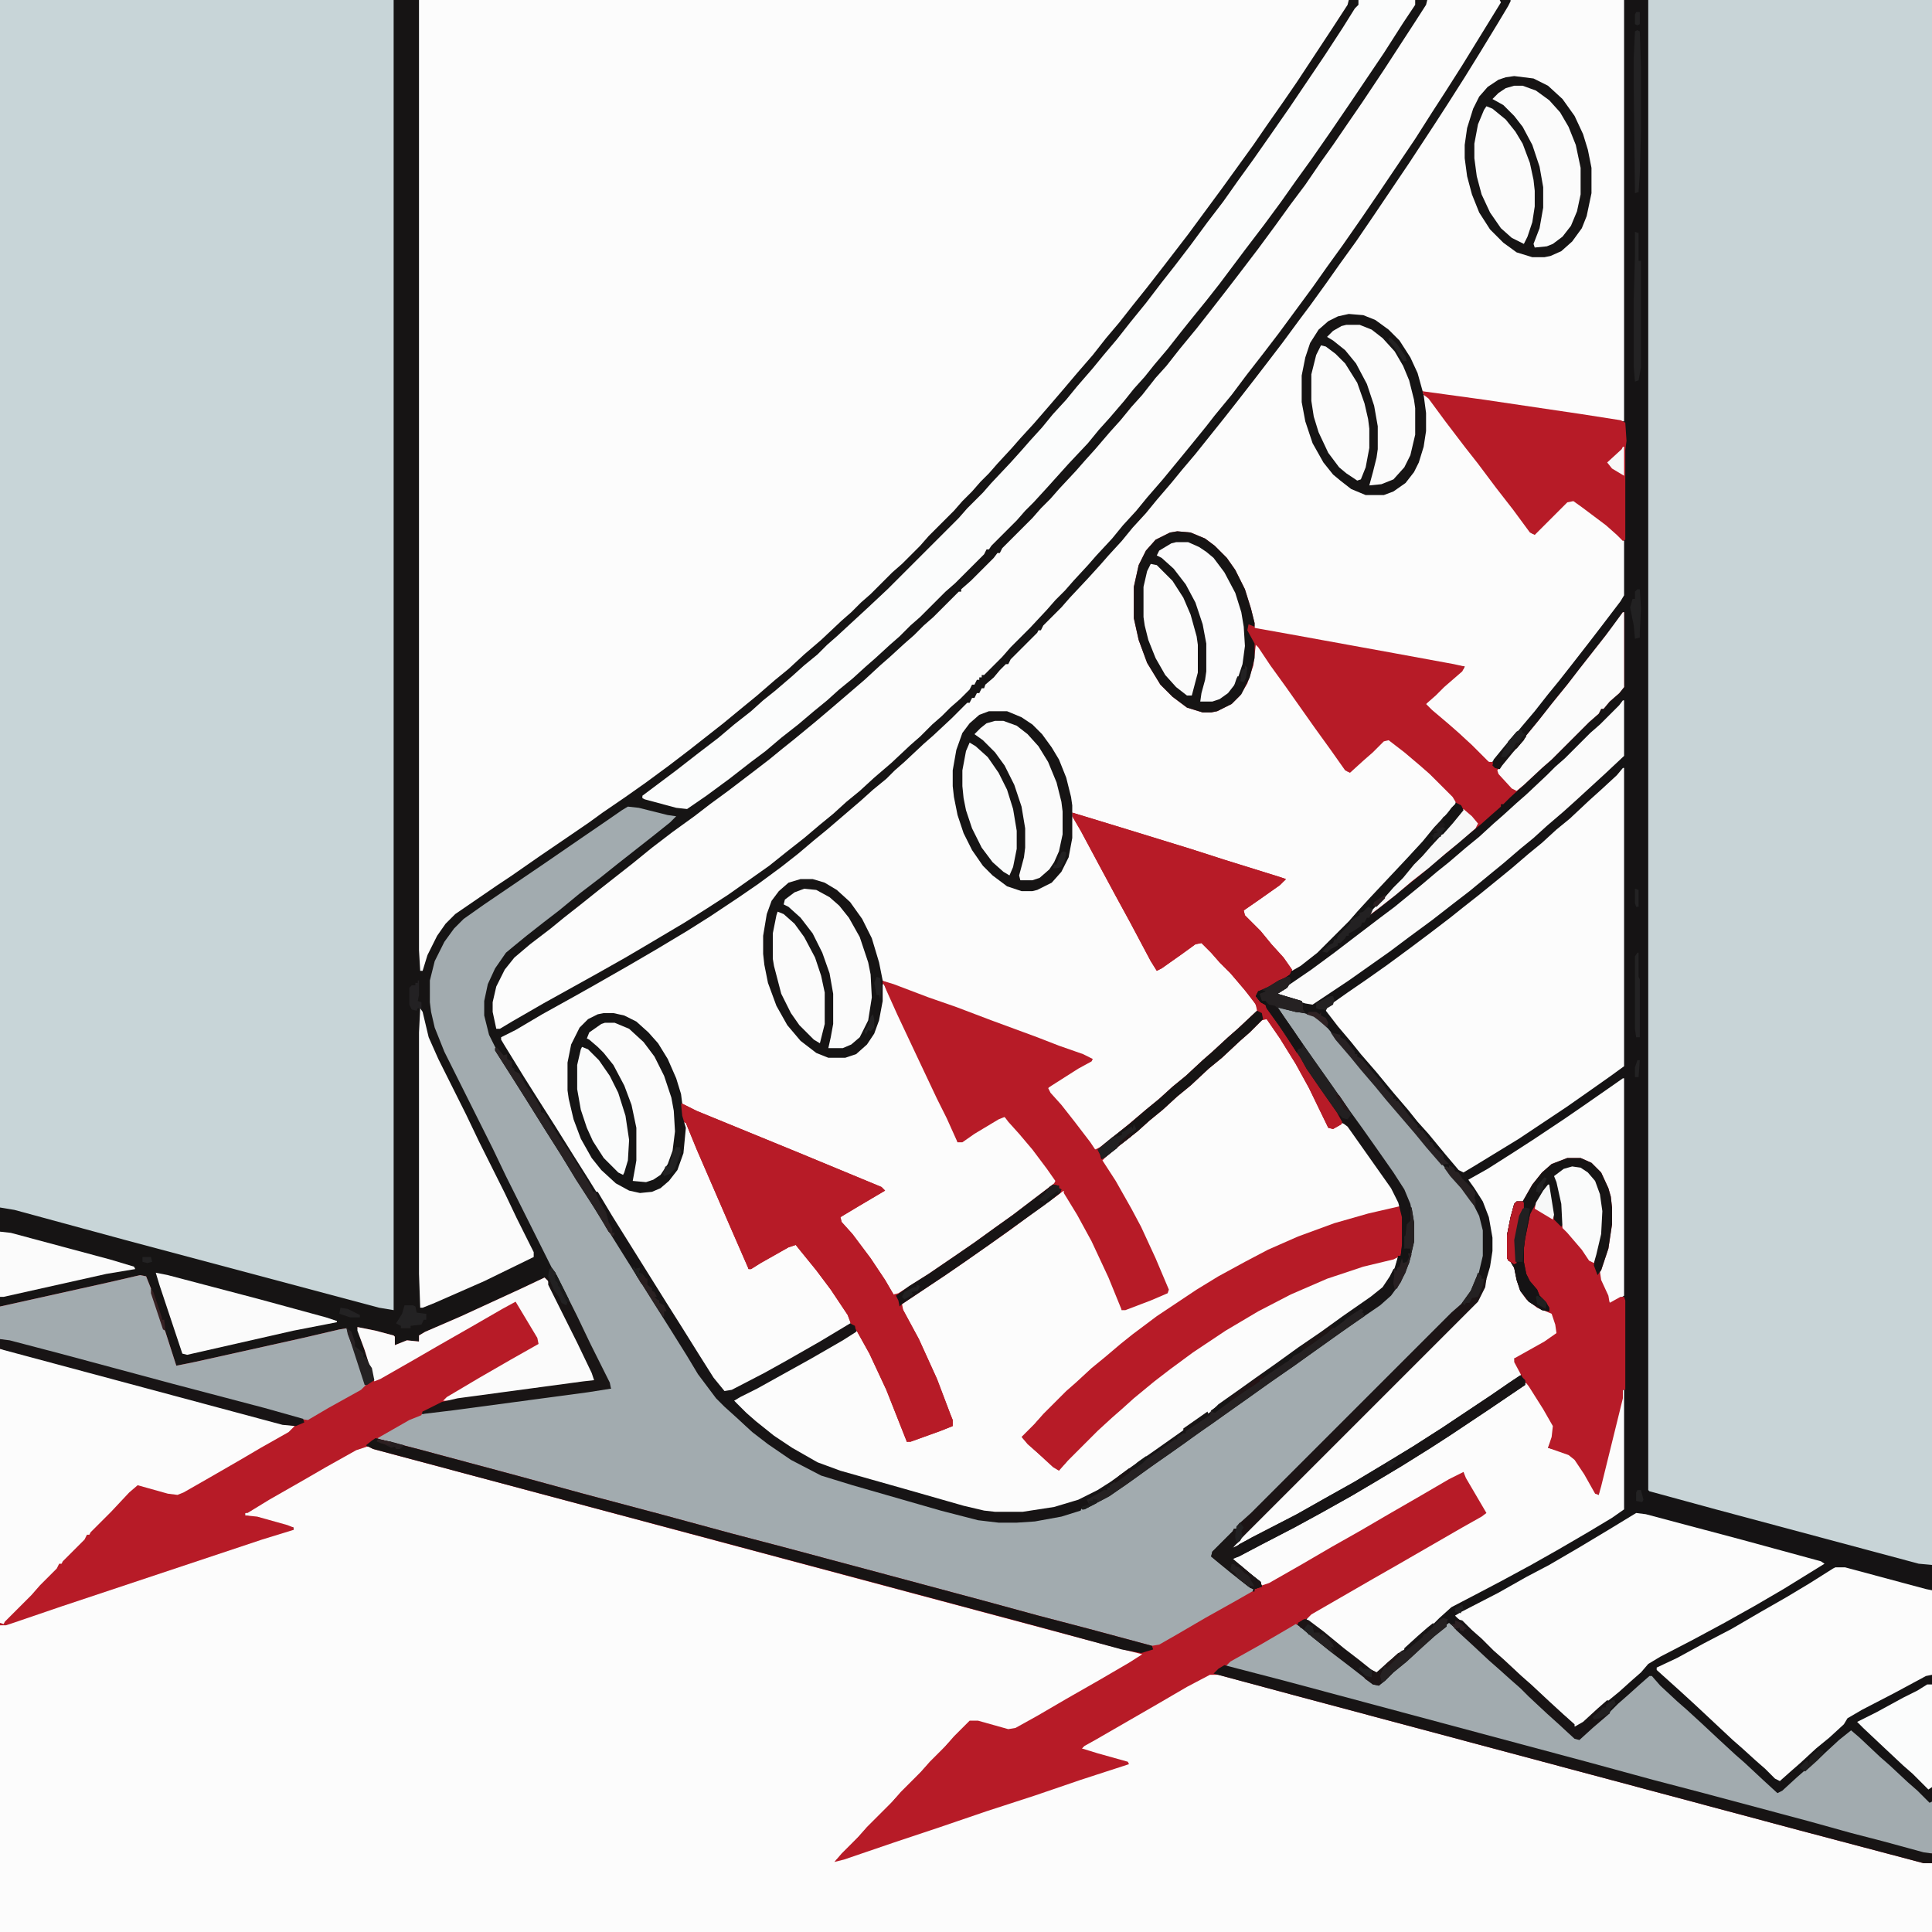 <svg xmlns="http://www.w3.org/2000/svg" viewBox="0 0 1600 1600" width="1600" height="1600"><path transform="translate(0)" d="m0 0h1600v1600h-1600z" fill="#161414"></path><path transform="translate(1251)" d="m0 0h349v1543h-7l-102-27-172-46-247-66-63-17h-7l-19 10-24 14-52 30-9 5-2 2 13 4 25 7 1 2-40 13-38 13-40 13-41 14-36 12-41 14-8 2 6-7 14-14 7-8 21-21 7-8 17-17 7-8 13-13 7-8 13-13h7l25 7 6-1 18-10 24-14 28-16 24-14 11-7-12-3-38-10-587-157-6-3 5-4 4-2 64 17 388 104 183 49 7 2 6-1 14-8 24-14 25-14 14-8 1-2-4-2-14-11-11-9-6-5 1-4 17-17 1-2h2l2-4 10-9 166-166 8-7 8-11 5-12 4-17v-21l-3-12-7-14-13-16-12-14-9-11-12-14-11-13-12-14-9-11-12-14-9-11-12-14-11-13-7-6-28-7-2-1 6 9 11 16 14 20 12 17 14 20 13 18 12 17 14 20 9 14 5 12 3 16v16l-4 17-7 16-8 11-9 8-19 13-34 24-18 13-19 13-18 13-17 12-20 14-18 13-23 16-18 13-20 14-21 11-15 5-19 4-22 2h-15l-17-2-31-8-73-21-26-8-25-13-19-13-13-10-13-12-10-9-7-7-15-20-9-15-15-24-12-19-10-16-12-19-30-48-14-22-13-21-12-19-15-24-12-19-14-22v-2h2l5 6 3-1v4l4 2v5l2 1v2l4 2 5 9 9 13 4 7v3l3 1 6 10 7 11 7 10 5 8 13 21 2 5 2-1-11-18-12-19-15-24-14-22-12-19-14-23v-2l12-6 22-13 27-15 16-9 28-16 24-14 25-15 19-12 24-16 16-11 19-14 14-11 13-11 11-9 28-24 10-9 11-9 7-7 8-7 16-15 8-7 15-14 13-13h2l2-4h2l2-4h2l2-4h2l1-3 7-6 5-6 5-5h2l2-4 22-22 1-2h2l2-4 15-15 7-8 15-16 10-11 7-8 11-12 9-11 11-12 9-11 12-14 9-11 11-13 24-30 11-14 14-18 10-13 13-17 14-19 9-12 13-18 12-17 13-18 15-22 29-43 21-32 11-17 14-22 13-21 14-23 9-15 2-4z" fill="#151314"></path><path transform="translate(299,1198)" d="m0 0h7l207 55 321 86 81 22 23 6 9 2-4 4-17 10-24 14-52 30-11 6-7-1-22-6h-7l-18 18-7 8-13 13-7 8-17 17-7 8-21 21-7 8-14 14 144-48 35-12 43-14 20-7-39-11 4-5 12-6 17-10 28-16 24-14 22-12h7l180 48 404 108 7 1v57h-1600v-254l17-5 86-29 129-43 7-2h4v-2l-5-1-25-7-10-2v-2l17-10 24-14 18-10 24-14 10-6z" fill="#FCFCFC"></path><path transform="translate(347)" d="m0 0h770l-1 4-13 20-29 44-11 16-14 20-11 16-26 36-28 38-20 26-14 18-12 15-11 14-11 13-11 14-13 15-11 13-12 14-13 15-11 12-7 8-12 13-7 8-7 7-7 8-8 8-7 8-21 21-7 8-15 15-8 7-18 18-8 7-8 8-8 7-17 16-14 12-13 12-11 9-15 13-11 9-17 14-28 22-17 13-19 14-17 12-19 13-11 8-19 13-22 15-23 16-12 8-35 24-8 8-7 10-8 16-4 13h-2l-1-17z" fill="#FCFCFC"></path><path transform="translate(0)" d="m0 0h326v1085l-12-2-210-56-92-25-12-2z" fill="#C8D5D8"></path><path transform="translate(1251)" d="m0 0h94v349l-21-3-144-21-2-1 5 5 14 18 14 19 14 18 13 17 10 13 16 21 5 7 4-2 26-26 6 1 18 14 14 11 7 6 1 2v45l-3 5-16 21-10 13-14 18-11 14-9 11-11 14-11 13-9 11-11 13-5 6-4-2-20-20-8-7-13-11-10-8 6-7 20-18 6-5 1-2-9-1-148-27-15-3-2-1-6-24-8-19-7-11-11-12-6-5-12-6-9-2-11 1-12 6-7 8-6 12-4 18v26l4 18 7 19 9 15 9 10 8 7 6 4 13 4h7l10-3 9-6 7-8 5-11 4-16 1-12 5 4 12 18 13 18 12 17 14 20 13 18 8 11 4-2 15-14 8-7 4-4 4 1 14 11 14 12 13 12 14 14-1 5-11 12-9 11-14 15-7 8-46 49-27 27-14 11-7 4-10-13-10-11-9-11-12-12 1-4 34-24-27-9-49-15-31-10-33-10-28-9-8-3 6 12 12 22 17 32 12 22 13 24 10 18 4-2 14-10 16-11 4 1 14 14 7 8 7 7 9 11 9 12-1 5-9 9-8 7-15 14-8 7-13 12-11 9-12 11-11 9-14 12-11 9-20 16-4-2-9-13-11-14-11-13-7-8 2-4 18-11 14-9 3-2-23-9-20-7-59-22-29-11-23-8-20-8v3h2l8 16 16 34 17 36 11 24 8 16 1 5 5-2 19-12 13-8 4 2 24 28 11 15 6 9-4 5-16 12-21 16-19 13-15 11-57 38-4-1-8-14-14-20-10-13-8-10-4-4 1-4 27-16 9-5-4-3-34-14-46-19-27-11-39-16-12-5-6-4 1 10 1 5 3 1 13 31 23 53 13 30 2 7 26-15 11-6 4 2 13 16 13 17 12 18 6 10-1 4-29 17-24 14-28 15-19 10-5-1-11-14-30-48-12-19-30-48-16-26-13-21-12-19-15-24-14-22-12-19-16-26-3-5v-2l12-6 22-13 27-15 16-9 28-16 24-14 25-15 19-12 24-16 16-11 19-14 14-11 13-11 11-9 28-24 10-9 11-9 7-7 8-7 16-15 8-7 15-14 13-13h2l2-4h2l2-4h2l2-4h2l1-3 7-6 5-6 5-5h2l2-4 22-22 1-2h2l2-4 15-15 7-8 15-16 10-11 7-8 11-12 9-11 11-12 9-11 12-14 9-11 11-13 24-30 11-14 14-18 10-13 13-17 14-19 9-12 13-18 12-17 13-18 15-22 29-43 21-32 11-17 14-22 13-21 14-23 9-15 2-4z" fill="#FCFCFC"></path><path transform="translate(1365)" d="m0 0h235v1296l-11-1-168-45-55-15-1-1z" fill="#C8D4D7"></path><path transform="translate(520,668)" d="m0 0 9 1 24 6 7 1-5 5-15 12-28 22-15 12-17 13-17 14-13 10-14 11-11 9-6 5-9 13-6 13-3 14v12l4 16 8 16 12 19 15 24 12 19 30 48 14 22 13 21 12 19 15 24 14 22 13 21 8 13 11 17 10 13 9 10 17 16 11 9 17 12 13 8 21 11 26 8 84 24 20 5 17 2h15l22-2 19-4 17-6 19-10 17-12 18-13 23-16 18-13 23-16 18-13 23-16 17-12 18-13 23-16 17-12 11-8 7-6 7-10 7-16 4-17v-16l-3-16-7-16-14-20-10-14-14-20-13-18-14-20-12-17-16-23-9-13v-2l15 3 17 5 10 10 9 11 13 15 9 11 22 26 9 11 13 15 11 13 9 11 11 13 12 15 7 14 3 12v21l-4 17-5 12-8 11-7 7-8 7-172 172h-2l-2 4-16 16 1 4 16 13 14 11 3 2-1 3-27 15-24 14-28 16-8-1-59-16-53-14-202-54-172-46-148-40-4-2 13-8 20-11 14-3 54-7 65-9 23-3h5l-12-25-16-32-11-23-48-96-11-23-40-80-8-20-3-13-1-8v-18l4-16 8-16 8-11 8-8 17-12 50-34 32-22 19-13 13-9z" fill="#A2ABAF"></path><path transform="translate(1046,843)" d="m0 0 4 1 16 24 13 22 15 29 7 15 4-1 6-3 4 1 7 9 24 34 10 15 3 7v4l-34 8-29 9-28 11-28 13-28 15-23 14-25 17-14 10-13 10-16 13-28 24-8 8-8 7-18 18-7 8-5 6 10 10 8 7 11 9 6-5 7-8 28-28 8-7 10-9 11-9 16-13 19-14 17-12 14-9 25-15 24-13 19-9 27-11 25-8 26-6-1 6-8 16-7 8-17 12-20 14-34 24-18 13-20 14-17 12-18 13-19 13-18 13-20 14-18 13-14 9-16 8-20 6-26 4h-23l-19-3-53-15-42-12-26-8-16-8-17-10-15-11-13-11-13-12-3-4 16-8 22-12 29-16 26-15 10-6 6 10 10 19 12 27 13 34v2l37-13-1-7-10-27-12-27-8-16-11-21 1-4 36-24 16-11 20-14 18-13 14-10 19-14 9-7h2l17 29 12 23 13 29 6 16v2l34-13 4-2-3-9-12-28-8-17-10-19-14-24-8-12 5-5 22-18 14-12 11-9 12-11 11-9 15-14 11-9 8-8 8-7 15-14z" fill="#FCFCFC"></path><path transform="translate(116,1056)" d="m0 0 5 1 4 10 12 36 9 28 15-3 90-20 30-7 6-1 5 14 10 30v3l7-4-2-10-10-29-1-5 15 3 15 4 1 1v7l10-4 10 1v-5l5-3 30-13 50-23 19-9 3 3 11 23 24 48 4 9-1 3-69 9-50 7-10 3-11 6h-2l-1 3-10 4-28 16-7 5v1l-9 3-25 14-19 11-28 16-18 11h-2v2l10 1 25 7 5 2v2l-26 8-165 55-41 14-6 2h-5v-264l90-20z" fill="#B71B27"></path><path transform="translate(1182)" d="m0 0h60l1 2-32 52-14 22-11 17-14 22-29 43-15 22-16 23-13 18-12 17-28 38-13 17-14 18-12 16-14 17-7 9-13 16-9 11-14 17-13 15-9 11-11 12-9 11-13 14-7 8-12 13-7 8-8 8-7 8-14 15-16 16-7 8-15 15h-2v2h-2v2h-2l-2 4h-2l-2 4-8 8-8 7-7 7-8 7-10 10-8 7-16 15-14 12-12 11-11 9-11 10-11 9-13 11-14 11-15 12-34 24-17 11-19 12-32 19-17 10-23 13-45 25-26 15-10 6h-3l-3-14v-8l3-13 7-14 8-10 13-11 17-13 11-9 14-11 15-12 28-22 16-13 17-13 18-13 13-10 15-11 21-16 13-10 11-9 10-8 17-14 13-11 28-24 13-12 8-7 12-11 8-7 8-8 8-7 21-21h2v-2l8-7 19-19 3-4h2l2-4 25-25 7-8 8-8 7-8 14-15 7-8 9-10 12-14 9-10 9-11 9-10 11-14 9-10 11-14 14-17 11-14 14-18 10-13 16-21 14-19 13-18 12-16 13-19 10-14 13-19 11-16 18-27 26-40 9-14z" fill="#FCFCFC"></path><path transform="translate(888,673)" d="m0 0 10 3 36 11 52 16 28 9 45 14 6 2-5 5-17 12-13 9 1 4 13 13 9 11 10 11 7 10-2 4-15 10-12 6 2 5 5 4 10 14 24 36 5 9 14 20 11 16-1 4-7 4-4-1-16-33-11-20-13-21-11-16-4 1-10 10-8 7-15 14-11 9-15 14-11 9-12 11-11 9-10 9-14 11-12 10-3 3 11 17 13 23 8 15 12 26 11 26-1 3-14 6-21 8h-3l-11-27-14-30-12-22-11-18v-2l-8 6-18 13-19 14-17 12-20 14-16 11-36 24 1 5 13 24 15 33 11 29 2 5v5l-10 4-25 9h-3l-17-43-14-30-10-18-3-5-2-1-3-8-14-21-12-16-13-16-4-5-6 2-23 13-8 5h-2l-17-39-26-60-9-22-2-1-3-10v-6l14 7 83 34 70 29 3 3-22 13-15 9 1 4 9 10 15 20 12 18 7 12 4-1 25-16 22-15 16-11 18-13 14-10 21-16 13-10 1-2-7-10-12-16-11-13-9-10-3-4-5 2-20 12-10 7h-4l-9-20-8-16-17-36-16-34-9-20-2-5h-2v-3l10 3 29 11 23 8 29 11 38 14 18 7 20 7 8 4-1 2-11 6-22 14-3 2 2 4 9 10 11 14 13 17 4 6 4-2 14-11 11-9 13-11 11-9 11-10 11-9 14-13 8-7 13-12 8-7 16-15-1-5-9-12-12-14-9-9-7-8-8-8-5 1-11 8-17 12-4 2-5-8-17-32-12-22-14-26-15-28-7-12z" fill="#B71B27"></path><path transform="translate(1344,636)" d="m0 0h1v247l-11 8-17 12-20 14-39 26-36 22-10 6-4-2-11-13-14-17-9-10-8-10-12-14-14-17-13-15-8-10-11-13-10-13 1-3 17-12 16-11 17-12 19-14 16-12 17-13 10-8 14-11 16-13 11-9 14-12 11-9 12-11 11-9 16-15 10-9 13-12z" fill="#FCFCFC"></path><path transform="translate(311,1191)" d="m0 0 35 9 82 22 55 15 64 17 59 16 42 11 86 23 82 22 44 12 42 11 52 14 6-1 14-8 24-14 25-14 14-8h2v-2l23-12 24-14 52-30 14-8 24-14 28-16 5-3h3l17 29 3 6-23 13-52 30-28 16-26 15-17 10-11 7-23 13-21 12-15 9 21 6 68 18 209 56 55 15 42 11 86 23 36 10 27 7 33 9 7 1v8h-7l-102-27-172-46-247-66-63-17h-7l-19 10-24 14-52 30-9 5-2 2 13 4 25 7 1 2-40 13-38 13-40 13-41 14-36 12-41 14-8 2 6-7 14-14 7-8 21-21 7-8 17-17 7-8 13-13 7-8 13-13h7l25 7 6-1 18-10 24-14 28-16 24-14 11-7-12-3-38-10-587-157-6-3 5-4z" fill="#B71B27"></path><path transform="translate(1125)" d="m0 0h47v4l-10 15-16 25-29 43-15 22-16 23-13 18-12 17-14 19-16 21-21 28-11 14-13 16-8 10-11 14-11 13-8 10-9 10-8 10-12 14-9 10-9 11-16 17-18 20-11 12-7 7-7 8-21 21-2 3h-2l-2 4-24 24-8 7-21 21-8 7-9 9-8 7-12 11-8 7-11 10-11 9-10 9-11 9-13 11-14 11-13 11-12 9-18 14-19 14-16 11-9-1-26-7-2-1v-2l28-21 18-14 17-13 13-11 14-11 10-9 10-8 14-12 10-9 11-9 8-8 8-7 26-24 16-15 59-59 7-8 13-13 7-8 16-17 9-10 7-8 10-11 9-11 11-12 9-11 13-15 9-11 11-13 11-14 13-16 13-17 11-14 13-17 14-19 13-17 12-17 13-18 14-20 16-23 29-43 15-23 10-16 3-3z" fill="#FBFCFC"></path><path transform="translate(975,440)" d="m0 0 11 1 12 5 8 6 10 10 7 10 8 16 5 16 3 12v4l28 5 88 16 49 9 9 2-2 4-15 13-7 7-8 7 5 5 13 11 8 7 12 11 14 14h3l3 5 3 1 2-4 12-14 9-11 13-16 11-14 13-16 10-13 11-14 14-18 7-10h1v62l-4 5-8 7-5 6h-2l-2 4-8 7-31 31-8 7-15 14-12 11-5 5h-2v2l-8 7-9 8-10 8-14 12-11 9-14 12-10 8-16 13-14 11-3 2 2-4 11-11 7-8 8-8 9-11 7-7 7-8 12-13 12-14 2-4-5-5-3-5-19-19-8-7-13-11-13-10-4 1-9 9-8 7-11 10-4-2-12-17-13-18-24-34-13-18-10-15-2-2-2 17-5 15-6 10-7 7-12 6-5 1h-7l-13-4-12-9-10-10-11-18-7-19-4-18v-26l4-18 6-12 8-9 12-6z" fill="#B71B27"></path><path transform="translate(1200,1344)" d="m0 0 7 6 7 7 8 7 16 15 14 12 16 15 7 7 8 7 16 15 6 5 4-1 13-12 11-9 7-7 8-7 10-9 8-7h2l7 8 14 13 8 7 12 11 15 14 13 12 8 7 15 14 12 11 4-2 12-11 8-7 14-12 13-12 10-8 7 6 17 16 8 7 15 14 8 7 10 10 2-1v43h-7l-55-15-34-9-82-22-48-13-42-11-213-57-104-28 4-4 25-14 24-14 5-3 4 2 17 14 16 12 15 12 14 10 4-1 12-11 11-9 17-16 13-11z" fill="#A2ABAF"></path><path transform="translate(1263,1145)" d="m0 0 3 1 12 20 8 13 1 2-1 9-4 9 11 3 8 3 7 8 9 15 5 9 2 1 1-7 18-73 1-7h1v99l-10 7-20 12-24 14-23 13-24 13-19 10-23 12-10 9-7 7-8 7-14 12-11 10-11 9-2 1-28-22-11-9-18-14 4-4 52-30 21-12 52-30 16-9 4-3-17-29-2-5-12 6-24 14-26 15-24 14-23 13-24 14-28 16-6 2-4-5-9-7-12-9 1-2 23-11 20-11 16-8 27-15 24-14 22-13 24-15 19-12 33-22 28-19 4-3h2z" fill="#FCFCFC"></path><path transform="translate(1355,1253)" d="m0 0 8 1 79 21 66 18 3 2-34 21-24 14-25 14-26 14-27 14-10 6-6 7-8 7-10 9-11 9-14 13-9 7h-3l-6-7-8-7-26-24-12-11-8-7-16-15-7-7-8-7-6-5-2-2 5-3 31-16 23-13 19-10 24-14 25-15z" fill="#FCFCFC"></path><path transform="translate(0,1117)" d="m0 0 11 2 86 23 78 21 59 16 10 2-5 5-23 13-17 10-26 15-21 12-5 2-8-1-25-7-7 6-15 16-17 17-1 2h-2l-2 4-18 18-1 2h-2l-2 4-14 14-7 8-22 22-1 2-3-1z" fill="#FCFCFC"></path><path transform="translate(1520,1298)" d="m0 0h8l67 18 5 1v70l-5 1-26 14-27 14-12 7-3 5-12 11-11 9-13 12-8 7-9 8-4-2-8-8-8-7-11-10-8-7-31-29-12-11-20-18v-2l17-8 22-12 23-12 24-14 21-12 20-12 19-12z" fill="#FCFCFC"></path><path transform="translate(1344,893)" d="m0 0h1v180l-9 6h-3l-6-15-3-6v-5l4-9 4-14 2-16v-14l-2-13-5-12-4-6-8-7-6-2h-11l-13 5-10 9-7 10-6 12h-6l-3 8-3 12-1 7v21l4 2 3 7 2 11 4 8 5 6 10 6 9 4 4 12-1 5-10 7-18 10-5 3h-2l6 12-1 3-24 16-11 8-29 19-22 14-21 13-22 13-24 14-27 15-25 13-19 10-14 8-2-1 9-8 7-8 188-188 6-12 5-17 2-13v-11l-3-17-5-13-7-11-5-7 16-9 22-14 17-11 24-16 16-11 23-16z" fill="#FCFCFC"></path><path transform="translate(563,913)" d="m0 0 14 7 83 34 70 29 3 3-22 13-15 9 1 4 9 10 15 20 12 18 7 12 5 5 2 6 14 26 15 33 11 29 2 5v5l-10 4-25 9h-3l-17-43-14-30-10-18-3-5-2-1-3-8-14-21-12-16-13-16-4-5-6 2-23 13-8 5h-2l-17-39-26-60-9-22-2-1-3-10z" fill="#B71B27"></path><path transform="translate(1298,959)" d="m0 0h11l9 4 8 8 6 13 2 7 1 9v14l-3 20-6 18-1 1 1 7 6 13 1 6 9-5h3l1 3v74h-2v7l-18 73-2 7-3-1-9-16-8-12-5-4-17-6 3-9 1-9-8-14-12-19-4-5-8-15v-3l25-14 10-7-1-7-3-9-12-5-9-7-5-7-3-9-2-10-3-5-3-3v-19l3-15 3-11 2-2h5l8-14 8-10 8-7z" fill="#B71B28"></path><path transform="translate(116,1056)" d="m0 0 5 1 4 10 12 36 9 28 15-3 90-20 30-7 6-1 5 14 11 33-4 4-27 15-17 10-7-1-63-17-61-16-104-28-20-5v-27l90-20z" fill="#A2ABAF"></path><path transform="translate(1159,999)" d="m0 0 2 4 1 5v23l-2 9-6 3-25 6-30 10-30 13-27 14-27 16-27 18-19 14-13 10-17 14-10 9-8 7-12 11-25 25-7 8-5-3-13-12-8-7-5-6 11-11 7-8 19-19 8-7 13-12 11-9 13-11 10-8 20-15 33-22 18-11 22-12 19-10 25-11 30-11 28-8z" fill="#B71B27"></path><path transform="translate(888,673)" d="m0 0 10 3 36 11 52 16 28 9 45 14 6 2-5 5-17 12-13 9 1 4 13 13 9 11 10 11 7 10-2 4-15 10-12 6 2 5 5 4 10 14 24 36 5 9 14 20 11 16-1 4-7 4-4-1-16-33-11-20-13-21-11-16-3-1-4-6-3-7-9-11-11-13-9-9-7-8-8-8-5 1-11 8-17 12-4 2-5-8-17-32-12-22-14-26-15-28-7-12z" fill="#B71B27"></path><path transform="translate(1254,63)" d="m0 0 16 2 12 6 12 11 10 14 7 15 4 13 3 15v21l-4 19-4 10-8 11-9 8-9 4-5 1h-10l-13-4-11-8-11-11-9-14-6-15-4-15-2-15v-11l2-14 5-16 5-10 7-8 9-6 6-2z" fill="#161414"></path><path transform="translate(1117,260)" d="m0 0 12 1 10 4 11 8 9 9 9 14 6 13 5 18 2 15v15l-2 13-4 13-4 8-7 9-10 7-8 3h-15l-12-5-9-7-6-5-8-10-9-16-6-18-3-16v-22l3-15 4-12 7-11 8-7 8-4z" fill="#161414"></path><path transform="translate(348,835)" d="m0 0 2 3 5 21 8 18 23 46 11 23 21 42 10 21 14 28v4l-41 20-41 18-10 4h-2l-1-28v-200z" fill="#FBFBFB"></path><path transform="translate(975,440)" d="m0 0 11 1 12 5 8 6 10 10 7 10 8 16 5 16 3 12v3l-5-2-1 5 6 11v12l-4 16-7 14-8 8-12 6-5 1h-7l-13-4-12-9-10-10-11-18-7-19-4-18v-26l4-18 6-12 8-9 12-6z" fill="#161414"></path><path transform="translate(1178,324)" d="m0 0 51 7 81 12 32 5 4 2 1 15-1 8v74l-2 1-5-5-9-8-20-15-7-5-5 1-27 27-4-2-14-19-14-18-15-20-11-14-16-21-14-19-4-3z" fill="#B71B27"></path><path transform="translate(819,589)" d="m0 0h15l12 5 9 6 8 8 8 11 6 10 6 15 4 16 1 7v27l-3 16-6 12-8 9-12 6-4 1h-9l-12-4-12-9-8-8-9-13-7-14-5-15-3-15-1-9v-13l3-17 5-14 6-8 8-7z" fill="#161414"></path><path transform="translate(663,728)" d="m0 0h10l10 3 10 6 11 10 10 14 8 16 6 20 3 15v17l-3 16-4 11-6 9-9 8-9 3h-14l-10-4-13-10-11-13-9-16-7-19-3-15-1-9v-15l3-18 4-11 6-8 8-7z" fill="#161414"></path><path transform="translate(500,839)" d="m0 0h8l9 2 10 5 10 9 8 9 8 13 7 16 4 13 1 8h-1l1 10 3 10-2 21-5 14-7 9-7 6-7 3-10 1-9-2-11-6-12-11-8-10-9-16-6-16-4-17-1-7v-23l3-15 7-14 7-7 8-4z" fill="#151414"></path><path transform="translate(1344,580)" d="m0 0h1v46l-16 15-24 22-10 9-14 12-11 10-11 9-14 12-11 9-17 14-13 10-18 14-19 14-16 12-34 24-30 20-6-1-23-7-1-2 10-6 19-13 19-14 17-13 21-16 12-9 22-18 13-11 10-8 14-12 11-9 12-11 8-7 11-10 8-7 17-16 7-7 8-7 21-21 8-7 16-16z" fill="#FBFBFB"></path><path transform="translate(451,1058)" d="m0 0 3 3 11 23 24 48 4 9-1 3-69 9-50 7h-6l3-3 27-16 26-15 23-13-1-5-18-30-11 6-26 15-28 16-19 11-28 16-5 2-8-26-6-16v-3l15 3 15 4 1 1v7l10-4 10 1v-5l5-3 30-13 50-23z" fill="#FBFBFB"></path><path transform="translate(410,868)" d="m0 0h2l5 6 3-1v4l4 2v5l2 1v2l4 2 5 9 9 13 4 7v3l3 1 6 10 7 11 7 10 5 8 13 21 2 5h4l12 20 45 72 12 19 15 24 12 19 9 11 6-1 27-14 18-10 28-16 25-15 4 2 1 5-11 7-26 15-45 25-14 7-5 3 10 10 8 7 15 12 15 10 21 12 19 7 53 15 49 14 17 4 9 1h23l26-4 20-6 16-8 11-7 18-13 20-14 34-24 11-7-1 4-18 12h-2v2l-5 3h-2v2l-12 8-13 9-22 16-7 5h-2v2h-2v2l-8 4-8 5 1 3-6 2-1 3-16 5-22 4-15 1h-15l-17-2-31-8-73-21-26-8-25-13-19-13-13-10-13-12-10-9-7-7-15-20-9-15-15-24-12-19-10-16-12-19-30-48-14-22-13-21-12-19-15-24-12-19-14-22z" fill="#171415"></path><path transform="translate(1224,1054)" d="m0 0 3 3v2h4l-1 7-6 12-199 199-4 5 16-9 37-19 23-13 25-14 25-15 23-14 25-16 39-26 16-11 9-6 4 4v4l-31 21-30 20-17 11-24 15-20 12-22 13-25 14-22 12-27 14-19 10-5 2 14 12 9 7 1 4-6 2-1 2v-2l-4-2-14-11-11-9-6-5 1-4 17-17 1-2h2l2-4 10-9 166-166 8-7 8-11 5-12z" fill="#1C1415"></path><path transform="translate(311,1191)" d="m0 0 35 9 82 22 55 15 64 17 59 16 42 11 86 23 82 22 44 12 42 11 52 14 1 3-10 3-16-3-62-17-172-46-386-103-6-3 5-4z" fill="#171414"></path><path transform="translate(1066,809)" d="m0 0h2l1 4-3 5-8 5 20 6 1 3v4l2 3-8-1-15-4 6 9 11 16 14 20 12 17 14 20 13 18 12 17 14 20 9 14 5 12 3 16v16l-4 17-7 16-8 11-9 8-19 13-34 24-18 13-19 13-18 13-17 12-20 14-18 13-23 16-18 13-20 14-21 11h-2v-2l6-2-2-4 11-6 3-2h3v-2h2v-2l15-10 5-4 8-6 12-8 14-10h2v-2l5-3h2v-2l11-7 9-6 1-4 19-13 15-11 19-13 16-12 16-11 17-12 20-14 14-10 8-7 8-15 3-10h2l1-9v-23l-3-12-6-12-36-51-4-3-5-9-14-20-11-16-5-9-18-27-10-14-1-3-4-2-4-5 2-4 9-4 8-5z" fill="#171415"></path><path transform="translate(1014,1379)" d="m0 0 50 13 250 67 55 15 42 11 86 23 36 10 27 7 33 9 7 1v8h-7l-102-27-172-46-247-66-67-18 4-4z" fill="#171414"></path><path transform="translate(129,1054)" d="m0 0 10 2 76 20 55 15 9 3v1l-36 7-88 20-4-1-19-57z" fill="#FBFBFB"></path><path transform="translate(1344,507)" d="m0 0h1v62l-4 5-8 7-5 6h-2l-2 4-8 7-31 31-8 7-15 14-6 5-4-2-11-12-1-3 11-13 9-11 14-17 11-14 13-16 10-13 22-28z" fill="#FBFBFB"></path><path transform="translate(501,847)" d="m0 0h8l12 5 12 11 9 12 8 16 6 18 2 11 1 17-2 16-4 11-6 9-6 4-6 2-11-1 2-11 1-6v-27l-4-19-6-16-9-17-8-10-5-5-7-6-2-1 2-5 10-7z" fill="#FBFBFB"></path><path transform="translate(666,736)" d="m0 0 10 1 11 6 8 7 8 10 9 16 7 21 2 10 1 19-3 19-7 14-7 6-7 3h-12l2-9 2-11v-25l-3-17-6-17-8-16-10-13-10-9-4-2 1-4 8-6z" fill="#FBFBFB"></path><path transform="translate(824,597)" d="m0 0h7l11 4 9 7 9 10 8 13 7 17 4 16 1 8v19l-3 14-4 9-4 6-8 7-6 2h-10l-1-4 4-15 1-8v-16l-3-18-6-18-8-16-8-11-10-10-7-5 5-5 5-4z" fill="#FBFBFB"></path><path transform="translate(974,449)" d="m0 0h10l9 4 6 4 6 5 9 12 9 17 5 16 2 12 1 16-2 15-5 15-7 9-7 5-6 2h-10l1-7 3-11 1-7v-23l-3-16-6-18-8-15-10-13-10-9-4-2 2-4 10-6z" fill="#FBFBFC"></path><path transform="translate(1254,71)" d="m0 0h7l11 4 11 8 9 10 7 12 6 15 4 19v22l-3 14-5 12-7 9-8 6-5 2-10 1-1-3 5-13 3-17v-17l-3-17-6-18-8-15-7-9-9-9-9-5 5-5 6-4z" fill="#FBFBFB"></path><path transform="translate(1115,269)" d="m0 0h11l10 4 9 7 10 11 7 12 5 12 4 16 1 7v22l-4 17-5 10-9 10-10 4-10 1 3-11 3-12 1-7v-19l-3-17-6-18-9-17-9-11-10-8-5-3 5-5 7-4z" fill="#FBFBFB"></path><path transform="translate(1231,88)" d="m0 0 5 2 11 9 8 10 6 10 6 16 3 14 1 9v13l-2 13-4 12-3 6-10-5-9-8-9-13-7-15-4-15-2-15v-12l3-16 5-12z" fill="#FBFBFB"></path><path transform="translate(1094,286)" d="m0 0 4 1 8 6 8 8 10 16 6 17 3 13 1 8v16l-3 16-4 10-3 1-9-6-6-5-9-12-8-17-4-13-2-13v-22l4-16z" fill="#FBFBFB"></path><path transform="translate(953,467)" d="m0 0 5 1 13 13 9 14 6 14 5 18 1 7v23l-5 19h-4l-9-7-9-10-8-14-6-15-3-12-1-7v-25l3-13z" fill="#FBFBFB"></path><path transform="translate(0,1020)" d="m0 0 9 1 82 22 20 6 1 2-24 4-85 19h-3z" fill="#FBFBFB"></path><path transform="translate(803,615)" d="m0 0 5 3 10 9 9 13 7 14 5 16 3 18v15l-3 15-3 7-5-3-9-8-9-12-8-16-5-15-2-10-1-10v-13l3-16z" fill="#FAFBFB"></path><path transform="translate(644,755)" d="m0 0 5 2 9 8 8 11 9 17 5 15 3 14v26l-4 16-5-3-12-12-7-10-8-16-6-23-1-6v-21l3-15z" fill="#FBFBFB"></path><path transform="translate(1596,1395)" d="m0 0h4v85l-3 2-13-13-8-7-16-15-17-16-5-5 16-8 22-12 12-6z" fill="#FBFCFC"></path><path transform="translate(1298,959)" d="m0 0h11l9 4 8 8 6 13 2 7 1 9v14l-3 20-6 18-3 4-3-8 1-9 4-17 1-19-2-14-4-11-7-8-7-3-8 1-9 5-1 2 4 11 2 11 1 16-2 3-6-6-5-28-7 10-6 10-2 4-4 20-1 8v11l2 10 3 6 6 7 2 5 5 5 3 5v3l-6-1-11-7-7-9-3-9-2-10-3-5-3-3v-19l3-15 3-11 2-2h5l8-14 8-10 8-7z" fill="#161414"></path><path transform="translate(482,867)" d="m0 0 5 2 9 9 9 13 7 14 6 19 3 20-1 17-3 10-1 2-4-2-12-12-9-14-5-11-5-15-3-17v-20l3-13z" fill="#FAFBFB"></path><path transform="translate(1259,1139)" d="m0 0 4 4v4l-31 21-30 20-17 11-24 15-20 12-22 13-25 14-22 12-27 14-19 10-3 1v-2l5-5-2-4 23-12 25-13 23-13 25-14 25-15 23-14 25-16 39-26 16-11z" fill="#171415"></path><path transform="translate(0,1109)" d="m0 0 8 1 42 11 93 25 76 20 32 9 1 3-7 3-11-1-231-62-3-1z" fill="#181415"></path><path transform="translate(457,1050)" d="m0 0 3 4 18 36 11 23 16 32 1 5-19 3-112 15-25 3v-2l16-8 13-3 104-14 9-1-2-6-12-25-24-48v-11z" fill="#191515"></path><path transform="translate(1302,966)" d="m0 0 7 1 6 4 6 7 4 11 2 14-1 19-4 17-2 7-4-2-6-9-12-14-4-4-1-20-4-18-2-5 8-6z" fill="#FAFBFB"></path><path transform="translate(1127,1084)" d="m0 0 4 2-2 2 1 2-19 13-18 13-34 24-20 14-17 12-18 13-19 13-15 11-20 14-18 13-15 10-19 10h-2v-2l6-2-2-4 11-6 3-2h3v-2h2v-2l15-10 5-4 8-6 12-8 14-10h2v-2l5-3h2v-2l11-7 9-6 1-4 3 1 13-10 11-7 11-8h2v-2l6-4 19-13h2l1-3 6-3 2-2 9-6 11-8 23-16z" fill="#252122"></path><path transform="translate(1207,1341)" d="m0 0 4 1 8 8 8 7 10 10 8 7 15 14 8 7 15 14 12 11 9 8v2l7-4 12-11 8-7 2 1v1l4-2 1 3-4 4-1 4-14 12-11 10-4-1-13-12-10-9-15-14-7-7-8-7-10-9-8-7-15-14-12-11-4-5h3v-3z" fill="#191415"></path><path transform="translate(1041,837)" d="m0 0 4 2 1 5-11 11-8 7-15 14-11 9-15 14-11 9-12 11-11 9-10 9-14 11-12 10-4 2-1-4-2-4 12-10 14-11 14-12 11-9 11-10 11-9 14-13 8-7 13-12 8-7z" fill="#161414"></path><path transform="translate(1066,809)" d="m0 0h2l1 4-3 5-8 5 20 6 1 3v4l2 3-8-1-15-4 6 9 11 16 14 20 12 17 14 20 4 7-3 4-4-1-5-5-14-20-11-16-5-9-18-27-10-14-1-3-4-2-4-5 2-4 9-4 8-5z" fill="#221F20"></path><path transform="translate(872,981)" d="m0 0 5 1v2l2 1-1 3-13 10-14 10-18 13-14 10-20 14-16 11-36 24-2 2-1-5-2-4 11-8 16-10 22-15 16-11 18-13 14-10 21-16z" fill="#171415"></path><path transform="translate(1206,665)" d="m0 0 4 2 2 4-9 11-12 13-9 10-11 12-9 11-13 13-7 8-7 7-1 4h-2l-2 4h-2l-1 3-6 4-4 2v2h-2l-1 2-4 4h-2v2l-6 3-3 3-4-1 5-5 4-2 1-3h2l1-3 10-10v-3l6-7 11-12 31-33 12-13 9-11 13-14z" fill="#151414"></path><path transform="translate(1195,1340)" d="m0 0 4 1-1 3v3l-10 8-10 9-13 12-11 9-7 7-5 4-5-1-18-14-17-13-16-13-11-9v-2l5-3 4 1 12 9 17 14 13 10 10 8 4 2 10-9 11-9 4-1 11-10 8-7 9-8z" fill="#191415"></path><path transform="translate(1212,670)" d="m0 0 7 6 5 6-2 4-14 12-11 9-14 12-14 11-13 11-14 11-8 6 2-4 11-11 7-8 8-8 9-11 7-7 7-8 12-13 12-14z" fill="#F8F8F8"></path><path transform="translate(1256,995)" d="m0 0h5l1 1v5l-1 2 5-1 1 4-4 20-1 8v11l2 10 3 6 6 7 2 5 5 5 3 5v3l-6-1-11-7-7-9-3-9-2-10-3-5-3-3v-19l3-15 3-11z" fill="#151314"></path><path transform="translate(410,868)" d="m0 0h2l5 6 3-1v4l4 2v5l2 1v2l4 2 5 9 9 13 4 7v3l3 1 6 10 7 11 7 10 5 8 13 21 2 5h2l3 7 6 10 2 8 3 6v3h2l-1 3-4-4-12-20-15-23-12-20-14-22-15-24-12-19-14-22z" fill="#272122"></path><path transform="translate(1168 1e3)" d="m0 0h1l2 12v16l-4 17-7 16-8 11-9 8-12 8-3-1 1-2-2-1-11 7-14 10-20 14-5 4-6 3-4 4-15 10-7 5h-2v2l-12 8-10 7-11 8-4 3-2-1 5-5 17-12 14-10 17-12 18-13 19-13 18-13 23-16 10-8 6-9 3-6h3l3-11 2 1 1 3 2-1 1-6h2v-3h-6l1-10 1-1 1-9 3-3z" fill="#171415"></path><path transform="translate(1102,855)" d="m0 0 8 2v2l4 2 8 10v2h2v2l4 2 9 11 7 8 5 7 5 5v2h2v2h2l9 12 7 8v2h2v2h2l6 8v2h2l2 4 7 6 1 4 4 4h-3l-3 1-13-15-9-11-24-28-9-11-12-14-9-11-12-14z" fill="#272123"></path><path transform="translate(1027,1261)" d="m0 0 3 4-2 3 1 4-2 4-7 6 6-2 3 1-2 5-4 2v2l-2 1 14 12 9 7 1 4-6 2-1 2v-2l-4-2-14-11-11-9-6-5 1-4 17-17 1-2h2l2-4z" fill="#1A1616"></path><path transform="translate(1356,25)" d="m0 0 2 1 1 30v52l-1 36-1 15-3 1-1-88v-24l1-22z" fill="#232223"></path><path transform="translate(1354,192)" d="m0 0 3 1v23h2v88l-2 11-3 1-1-12v-56l1-36z" fill="#232223"></path><path transform="translate(1195,1340)" d="m0 0 4 1-1 3v3l-10 8-10 9-13 12-11 9-7 7-3 1-2-2v-3l5-9 11-10 5-2 7-6 8-6 5-5 10-9z" fill="#252122"></path><path transform="translate(1066,809)" d="m0 0h2l1 4-3 5-8 5 20 6 1 3v4l2 3-8-1-17-4-5-1h-2l-1-4h-3l-2-3v-3l5-2 1-3 10-6z" fill="#252122"></path><path transform="translate(1256,995)" d="m0 0h5l1 1v5l-3 8-4 20 1 17-2 1-5-3-1-2v-19l3-15 3-11z" fill="#B61B27"></path><path transform="translate(1045,820)" d="m0 0 3 1-5 2 2 6h3l3 3 5 1 3 3 12 17 8 12-1 3-3 1-1 3-10-16-7-10-8-11-1-3-4-2-4-5 2-4z" fill="#171415"></path><path transform="translate(1168 1e3)" d="m0 0h1l2 12v16l-4 17-7 16-4 6-2-4 1-10-1-2h3l3-11 2 1 1 3 2-1 1-6h2v-3h-6l1-10 1-1 1-9 3-3z" fill="#262122"></path><path transform="translate(1263 1e3)" d="m0 0 4 1-2 12-3 19-1 13h-6l-1-18 4-20 3-6z" fill="#212021"></path><path transform="translate(1260,604)" d="m0 0 1 3 3 1-2 5-9 10-9 11-2 3-4-1-2-2 1-5 9-11 10-12z" fill="#181414"></path><path transform="translate(335,1081)" d="m0 0h7l2 1 1 5 7 1h1v5h-2l-2 4-9 1v2h-8v-2l-4-2 5-8z" fill="#232223"></path><path transform="translate(1133,751)" d="m0 0 4 2-3 7h-2l-2 4h-2l-1 3-6 4-4 2v2h-2l-1 2-4 4h-2v2l-6 3-3 3-4-1 5-5 4-2 1-3h2l1-3 10-10 1-3 7-4v-2l3-1z" fill="#232122"></path><path transform="translate(287,1100)" d="m0 0 4 3 3 9v3l5 4 2 2v3h2l3 6 2 3 2 10-6 4h-2l-13-40z" fill="#242122"></path><path transform="translate(1104,1097)" d="m0 0m-2 1 2 1-5 5-11 8-6 4-5 4-6 3-4 4-15 10-7 5h-2v2l-12 8-10 7-11 8-4 3-2-1 5-5 17-12 14-10 17-12 18-13 19-13z" fill="#181515"></path><path transform="translate(1282,981)" d="m0 0h1l4 25-1 4-15-9 1-5 6-10z" fill="#F7F8F8"></path><path transform="translate(1356,789)" d="m0 0h1v18 2l1 2v48h-3l-1-7v-60z" fill="#232223"></path><path transform="translate(939,931)" d="m0 0 2 4-13 11-3 5-12 9-4-8 12-10 5-1 3-1v-2l8-5 1 2z" fill="#212021"></path><path transform="translate(1200,965)" d="m0 0 4 2 1 3 3 1 3 5 9 9 2 3-1 4 1 2v6l-4-5-8-11-9-10-5-7 2-1 2 1z" fill="#272122"></path><path transform="translate(1356,488)" d="m0 0h2l1 16-1 20v4l-4 1-1-11-3-15 2-7h2v-6z" fill="#222122"></path><path transform="translate(1206,665)" d="m0 0 4 2 2 4-9 11-8 9h-2l1-3h2l-1-2-2-2 1-1v-3l8-11z" fill="#151414"></path><path transform="translate(525,1049)" d="m0 0 1 2 4-1-1 4 3 1 3 4h1v5l4 3v2l2 1 2 4h-2l2 2 2 1v2l4 2 2 5h-2v5l-4-5-14-22-8-13z" fill="#2A2122"></path><path transform="translate(1344,370)" d="m0 0h1v24l-10-6-4-5 12-11z" fill="#F8F8F8"></path><path transform="translate(346,812)" d="m0 0h1v12l-1 5 3 1v5h-3l-1 2-4-1-2-4v-14l2-2h3v-2h2z" fill="#232123"></path><path transform="translate(1083,1345)" d="m0 0 4 2 1 5h5v2l3-1 4 4 4 5 1 4-1-2h-2l3 5-4-2-14-11-7-6 1-3z" fill="#242021"></path><path transform="translate(1168,1037)" d="m0 0 1 2-5 15-7 13-2 1-1-5 1-9-1-2h3l3-11 2 1 1 3 2-1 1-6z" fill="#282022"></path><path transform="translate(1127,1380)" d="m0 0 2 2h3l4 1 4 2 6-4-2 4-1 3 1 4-2 4-5-1-7-5 1-2-6-6z" fill="#1C1415"></path><path transform="translate(1224,1054)" d="m0 0 3 3v2h2l-1 6-4 9-5 1-2 4h-3l-1 2-2-2 7-10 5-12z" fill="#242122"></path><path transform="translate(1260,604)" d="m0 0 1 3 2 1-5 7h-2l-2 4-7 8h-4l2-5 2-3 2-5 7-8z" fill="#201F20"></path><path transform="translate(1020,1295)" d="m0 0 6 2 11 11 2 6h-5l-9-7-2-4-4-3z" fill="#252122"></path><path transform="translate(457,1050)" d="m0 0 3 4v5l10 19-1 3-4-2-2-5-4-5-5-12 1-6z" fill="#222122"></path><path transform="translate(560,950)" d="m0 0h3l1 4-5 14-4 4-5 2-1-2 2-6h3l3-11z" fill="#222122"></path><path transform="translate(1506,1449)" d="m0 0 4 1v3l-5 5-10 9-5-3 5-5 2-1 1 2 1-5z" fill="#1E1C1C"></path><path transform="translate(1046,1138)" d="m0 0m-2 1 2 1-1 2h-2v2l-12 8-10 7-11 8-4 3-2-1 5-5 17-12 14-10z" fill="#201516"></path><path transform="translate(872,981)" d="m0 0 5 1v2l2 1-1 3h-3l-10 7-5-1 5-5 4-6z" fill="#201E1F"></path><path transform="translate(1162,1025)" d="m0 0h1v8l-1 2 3-1 3 1v3h-2l1 3-2 4-3 1-1-4-2 7-2 1v2h-2l3-12h2z" fill="#141414"></path><path transform="translate(1335,1408)" d="m0 0h2l1 3-4 4-1 4-8 4-5 1-1-2 7-6 1-2h3v-2z" fill="#222021"></path><path transform="translate(1023,1295)" d="m0 0 4 1 12 10 5 4 1 4-6 2-1 2v-2l-3-1v-2l4 1-4-7v-2l-4-2-5-5-3-1z" fill="#1C1516"></path><path transform="translate(1102,825)" d="m0 0h2l1 3-1 4-5 3-1 2-2-1h-3l-3-1v-4l9-5z" fill="#232122"></path><path transform="translate(1196,676)" d="m0 0v3l-3 2 2-4zm-4 5h3l2 2-2 2 2 1-3 3-1 4h-3l-3 3v-3l-2-1h2l1-2h2l-1-1h-3l2-4z" fill="#1D191A"></path><path transform="translate(282,1083)" d="m0 0 6 1 10 5v2h-8l-9-3z" fill="#232223"></path><path transform="translate(1084,838)" d="m0 0h6l3 2 1-2v3l4 2 2 4-1 4-7-6-4-3-6-2z" fill="#2E2123"></path><path transform="translate(1104,1097)" d="m0 0m-2 1 2 1-5 5-11 8-9 6-1-3 20-14z" fill="#1E1515"></path><path transform="translate(1189,1342)" d="m0 0m-1 1m-1 1v3l-6 6h-2l-1 3-11 9-4 3v-3l11-10 8-7z" fill="#181516"></path><path transform="translate(525,1049)" d="m0 0 1 2 4-1-1 4 3 1 3 4h1v5l-5-1-7-12z" fill="#281E1F"></path><path transform="translate(1027,1261)" d="m0 0 3 4-2 3 1 4-2 4-3 1-1-3v-3l1-7z" fill="#212021"></path><path transform="translate(726,809)" d="m0 0 3 1 1 8-1 9-1-3h-2l-2-10z" fill="#222122"></path><path transform="translate(1150,280)" d="m0 0h2l5 5 7 10 1 4h-3l-7-11-5-6z" fill="#232223"></path><path transform="translate(881,705)" d="m0 0 2 1-1 6-3 6-4 1h-3l1-3h2l2-6 2-4z" fill="#222122"></path><path transform="translate(313,1192)" d="m0 0 11 2 11 3-4 3h-3l-1-2-3 1-6-3-6-2z" fill="#241E20"></path><path transform="translate(723,840)" d="m0 0 1 4v7l-3 3-2-1-2 4-1-3 3-5 2-7z" fill="#232223"></path><path transform="translate(1e3 1169)" d="m0 0 1 3-19 13h-2v-2z" fill="#181515"></path><path transform="translate(1273,1073)" d="m0 0 4 2 4 4-1 5-7-4-1-6z" fill="#202020"></path><path transform="translate(759,1064)" d="m0 0 3 1-2 4-5 1 1 2-7 4-2-2 2-4 8-4h2z" fill="#222122"></path><path transform="translate(125,1067)" d="m0 0 2 3 7 21v2h2l1 9-2-1-10-30z" fill="#372123"></path><path transform="translate(1205,1342)" d="m0 0 5 2 5 5h-2l-1 2-3-1v-2l-4 1-3-4h3z" fill="#2B2022"></path><path transform="translate(1080,1341)" d="m0 0 4 1 1 3-1 2h-3v2l-4-1-2-4z" fill="#1C1516"></path><path transform="translate(1279,975)" d="m0 0 2 1-2 4-1 1v3l-4 5v-2h-2l1-5z" fill="#222122"></path><path transform="translate(1356,1234)" d="m0 0h3l2 8-1 2-5-1v-7z" fill="#232223"></path><path transform="translate(459,1056)" d="m0 0h2l10 20v2h-2l-5-10v-2l-2-1v-3l-2-1z" fill="#1A1A1A"></path><path transform="translate(1127,1380)" d="m0 0 2 2h3l4 1v6l-5-1-6-6z" fill="#222122"></path><path transform="translate(1031,551)" d="m0 0 2 2-1 8-2 4-3-1 1-7 1-3h2z" fill="#232223"></path><path transform="translate(1083,1345)" d="m0 0 4 2 1 5-4 2-4-5z" fill="#222122"></path><path transform="translate(1356,878)" d="m0 0h2l-1 14h-3v-8z" fill="#232223"></path><path transform="translate(1077,1116)" d="m0 0 1 3-7 4-4 4-5 2 3-5z" fill="#151515"></path><path transform="translate(937,1215)" d="m0 0m-2 1h2l-2 4-11 8-2-1 5-5z" fill="#1C1415"></path><path transform="translate(1354,736)" d="m0 0 3 1v14h-2l-1-3z" fill="#232223"></path><path transform="translate(1118,1087)" d="m0 0m-2 1 2 1-5 5-8 6-2-1 5-5z" fill="#151515"></path><path transform="translate(1195,685)" d="m0 0 2 1-3 3-1 4h-3l-3 3v-3l-2-1h2l1-2h2l1-1-2-2z" fill="#212021"></path><path transform="translate(1355,10)" d="m0 0h3v10l-2 1-2-1v-8z" fill="#232223"></path><path transform="translate(1045,820)" d="m0 0 3 1-5 2 2 6h3l1 4-5-3-4-5 2-4z" fill="#131313"></path><path transform="translate(905,1241)" d="m0 0 4 1-1 3-10 5h-2v-2l6-2v-3h3z" fill="#1C1C1C"></path><path transform="translate(1019,1157)" d="m0 0m-2 1h2l-1 3-12 9-2-1 5-5z" fill="#151515"></path><path transform="translate(1496,1458)" d="m0 0 2 4-3 5-5-3 5-5z" fill="#201F20"></path><path transform="translate(951,1205)" d="m0 0m-2 1 2 1-5 5-7 5-2-1 5-5z" fill="#161616"></path><path transform="translate(1106,906)" d="m0 0 3 1 8 12-1 3v-2l-3-1-3-6v-2h-2z" fill="#241718"></path><path transform="translate(287,1100)" d="m0 0 4 3 3 9-2 3-4-10z" fill="#272123"></path><path transform="translate(501,1012)" d="m0 0h2l2 2 2 4v3h2l-1 3-4-4-3-5z" fill="#2B2122"></path><path transform="translate(118,1041)" d="m0 0h7l1 4-4 1-4-1z" fill="#232223"></path><path transform="translate(1147,741)" d="m0 0v3l-7 7-3-1 1-3z" fill="#291E20"></path><path transform="translate(1154,1208)" d="m0 0m-2 1 5 1-5 5-4 1 1-5z" fill="#1C1B1C"></path><path transform="translate(525,1049)" d="m0 0 1 2 4-1-1 4 3 1v2l-4 1-4-8z" fill="#202020"></path><path transform="translate(1158,1369)" d="m0 0 2 1-11 11-3-1z" fill="#201617"></path><path transform="translate(1211,1329)" d="m0 0 1 4h-2v3l-5-1v-3z" fill="#201F20"></path><path transform="translate(1263,608)" d="m0 0 1 2-8 10-2-2 2-3h2l2-4z" fill="#1A1515"></path><path transform="translate(1046,1138)" d="m0 0m-2 1 2 1-1 2h-2v2l-7 5-2-1 5-5z" fill="#241315"></path><path transform="translate(876,986)" d="m0 0v3l-7 6-4 2 2-4z" fill="#161616"></path><path transform="translate(937,937)" d="m0 0m-1 1 1 3-9 7-2-1z" fill="#201415"></path><path transform="translate(313,1192)" d="m0 0 11 2-1 3-8-2-3-2z" fill="#2D2022"></path><path transform="translate(1025,560)" d="m0 0 3 1-2 8-1-2-3 1 2-6z" fill="#191819"></path></svg>
